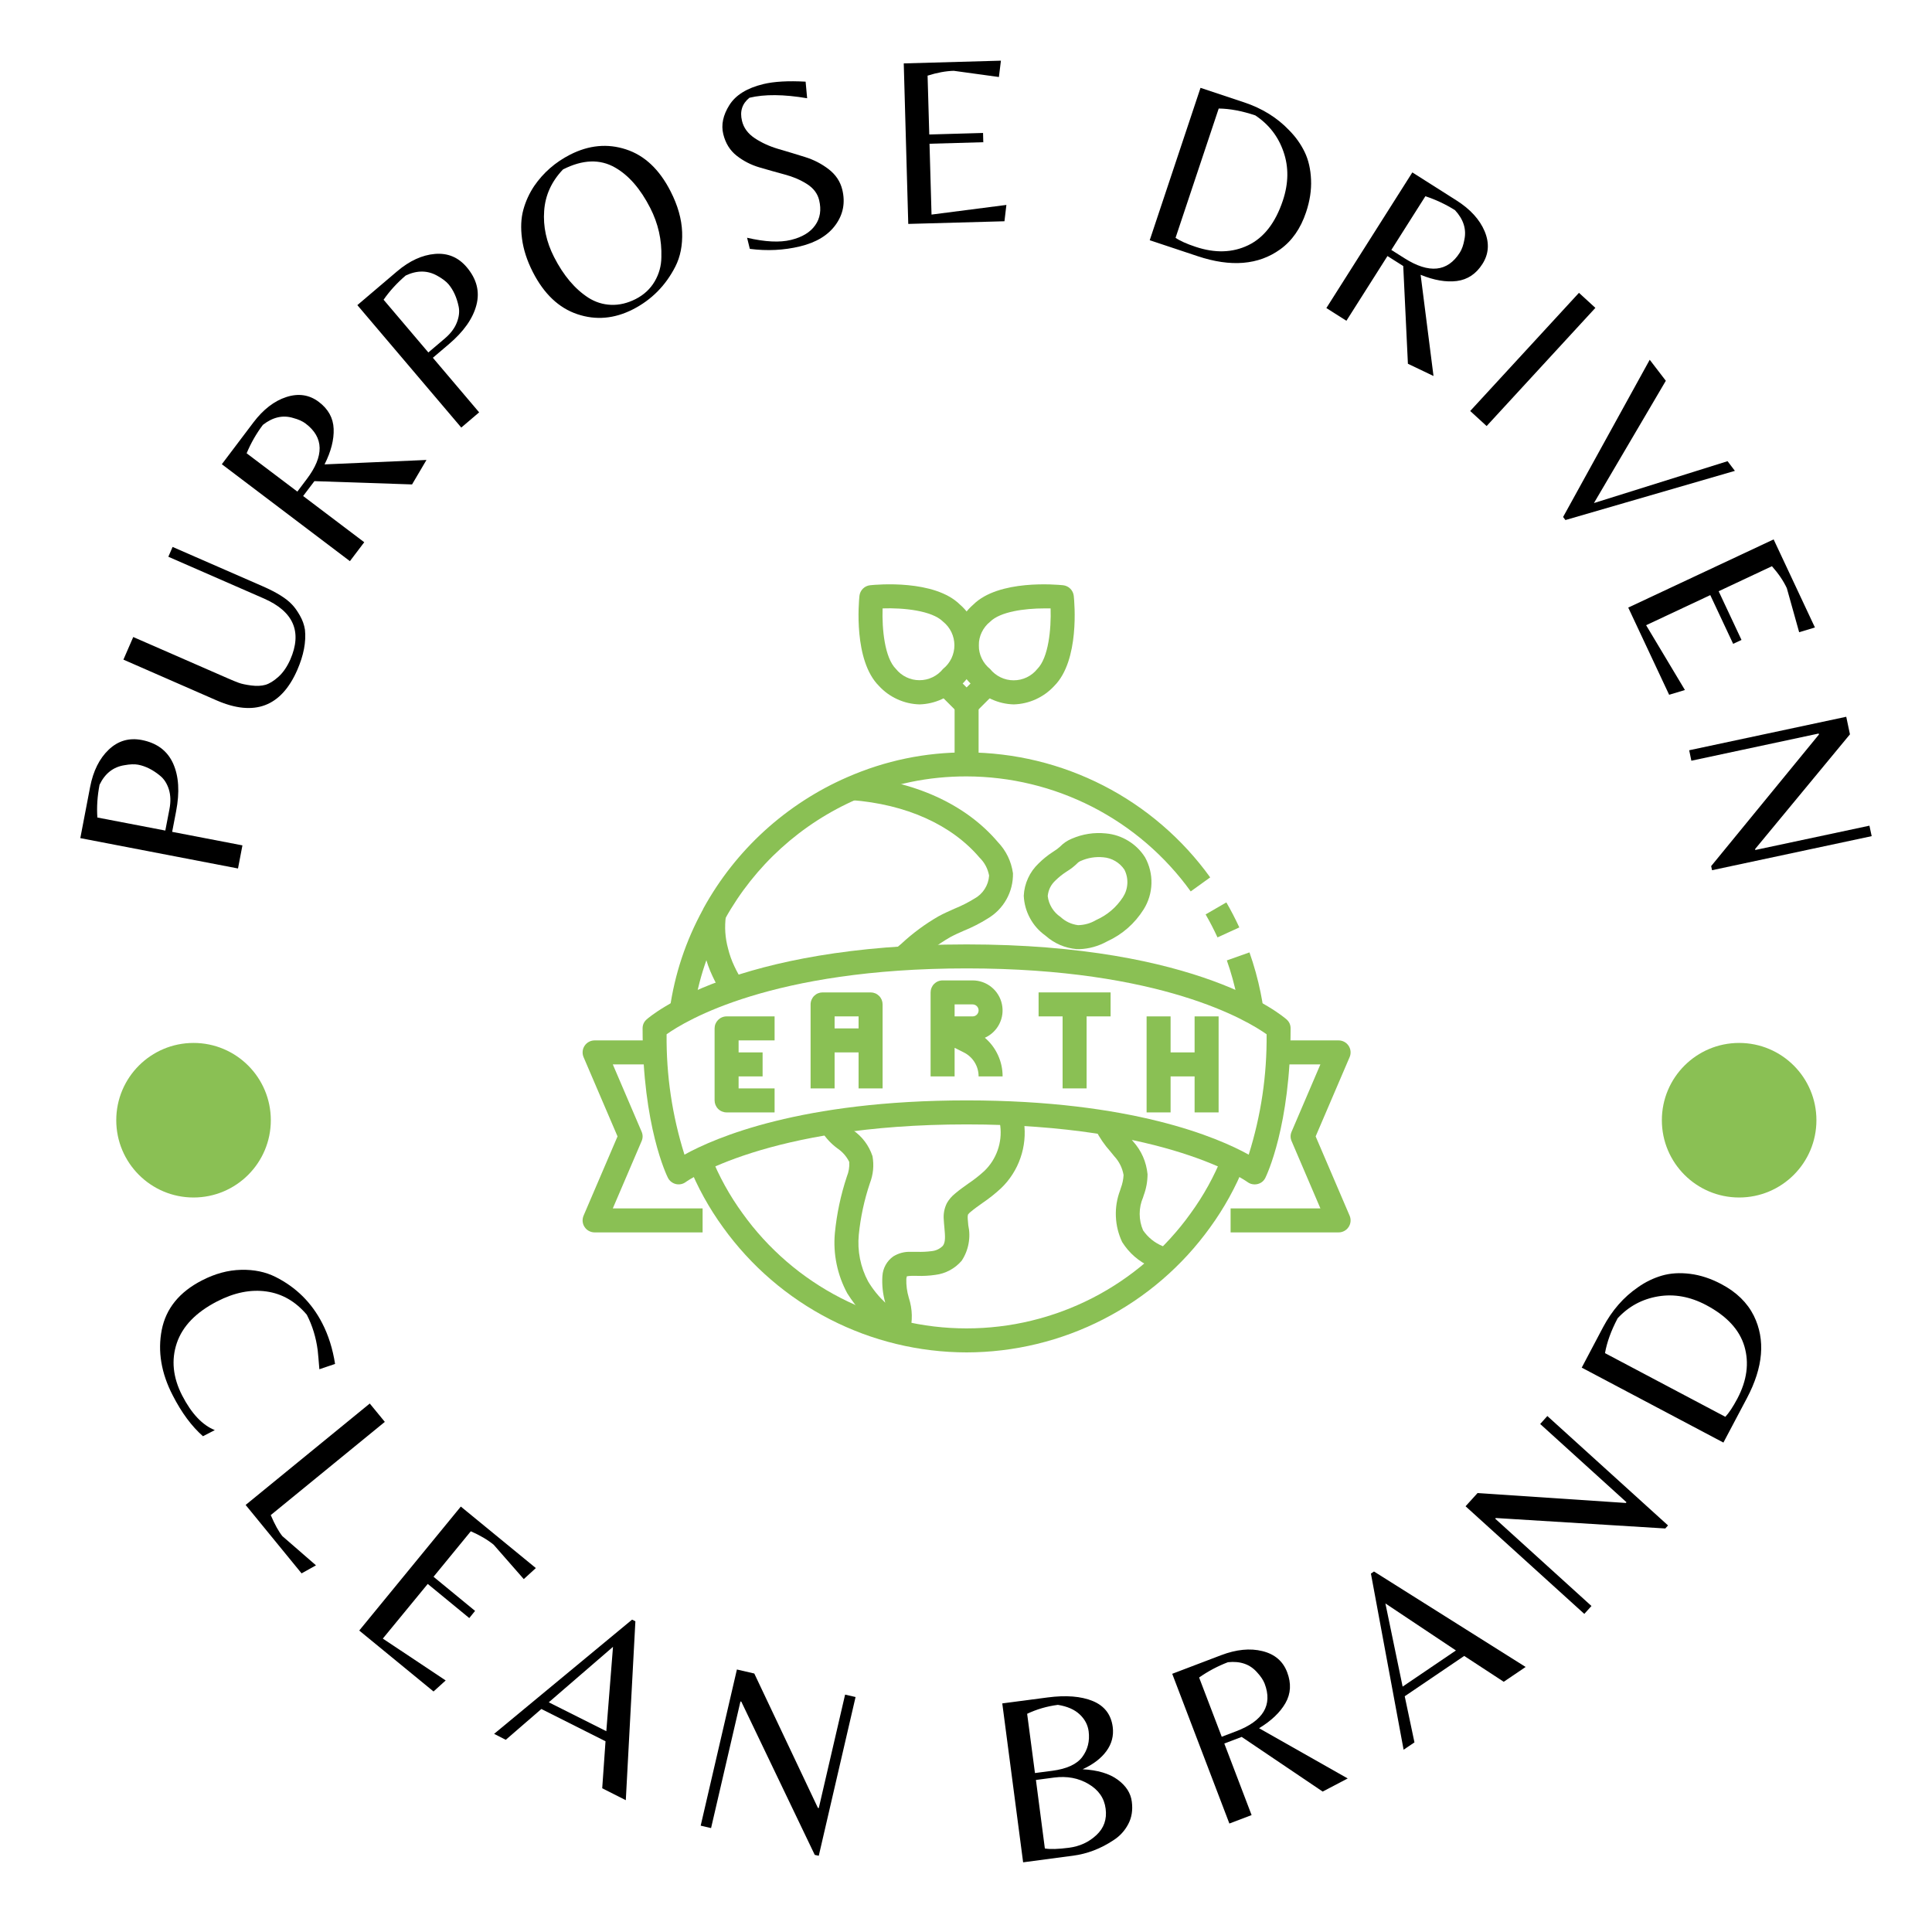 <svg xmlns="http://www.w3.org/2000/svg" xmlns:xlink="http://www.w3.org/1999/xlink" width="500" zoomAndPan="magnify" viewBox="0 0 375 375" height="500" preserveAspectRatio="xMidYMid meet" version="1.0"><defs><g/><clipPath id="id1"><path d="M 133 224 L 242 224 L 242 262.5 L 133 262.5 Z M 133 224 " clip-rule="nonzero"/></clipPath><clipPath id="id2"><path d="M 238 201 L 262.5 201 L 262.5 240 L 238 240 Z M 238 201 " clip-rule="nonzero"/></clipPath></defs><rect x="-37.5" width="450" fill="#ffffff" y="-37.5" height="450" fill-opacity="1"/><rect x="-37.5" width="450" fill="#ffffff" y="-37.5" height="450" fill-opacity="1"/><rect x="-37.5" width="450" fill="#ffffff" y="-37.5" height="450" fill-opacity="1"/><rect x="-37.5" width="450" fill="#ffffff" y="-37.5" height="450" fill-opacity="1"/><path fill="#8ac054" d="M 337.566 202.434 C 329.285 202.434 322.566 209.148 322.566 217.434 C 322.566 225.715 329.285 232.434 337.566 232.434 C 345.852 232.434 352.566 225.715 352.566 217.434 C 352.566 209.148 345.852 202.434 337.566 202.434 " fill-opacity="1" fill-rule="nonzero"/><path fill="#8ac054" d="M 37.566 202.434 C 29.285 202.434 22.566 209.148 22.566 217.434 C 22.566 225.715 29.285 232.434 37.566 232.434 C 45.852 232.434 52.566 225.715 52.566 217.434 C 52.566 209.148 45.852 202.434 37.566 202.434 " fill-opacity="1" fill-rule="nonzero"/><path fill="#8ac054" d="M 178.477 136.723 C 176.977 136.68 175.543 136.348 174.176 135.723 C 172.809 135.102 171.617 134.238 170.598 133.133 C 165.656 128.188 166.684 116.926 166.816 115.668 C 166.844 115.402 166.918 115.148 167.031 114.91 C 167.145 114.668 167.297 114.453 167.484 114.266 C 167.676 114.074 167.891 113.922 168.129 113.809 C 168.371 113.695 168.625 113.621 168.891 113.594 C 170.156 113.461 181.41 112.43 186.359 117.379 C 186.922 117.867 187.426 118.41 187.875 119.008 C 188.32 119.609 188.699 120.246 189.008 120.926 C 189.316 121.605 189.551 122.309 189.707 123.039 C 189.867 123.77 189.945 124.508 189.945 125.254 C 189.945 126 189.867 126.738 189.707 127.469 C 189.551 128.195 189.316 128.902 189.008 129.582 C 188.699 130.262 188.32 130.898 187.875 131.496 C 187.426 132.094 186.922 132.641 186.359 133.129 C 185.34 134.234 184.148 135.098 182.781 135.723 C 181.414 136.348 179.98 136.68 178.477 136.723 Z M 171.312 118.09 C 171.176 122.117 171.715 127.66 173.887 129.828 C 174.16 130.172 174.473 130.48 174.816 130.754 C 175.16 131.027 175.531 131.262 175.926 131.449 C 176.324 131.641 176.738 131.785 177.164 131.883 C 177.594 131.98 178.027 132.027 178.469 132.027 C 178.91 132.027 179.344 131.98 179.773 131.883 C 180.199 131.785 180.613 131.641 181.012 131.449 C 181.406 131.262 181.777 131.027 182.121 130.754 C 182.465 130.48 182.777 130.172 183.051 129.828 C 183.395 129.555 183.703 129.242 183.977 128.898 C 184.25 128.555 184.48 128.184 184.672 127.789 C 184.863 127.391 185.004 126.977 185.102 126.551 C 185.199 126.121 185.25 125.688 185.25 125.246 C 185.25 124.809 185.199 124.371 185.102 123.945 C 185.004 123.516 184.863 123.102 184.672 122.707 C 184.48 122.309 184.25 121.938 183.977 121.594 C 183.703 121.25 183.395 120.938 183.051 120.664 C 180.887 118.5 175.34 117.949 171.312 118.09 Z M 171.312 118.09 " fill-opacity="1" fill-rule="nonzero"/><path fill="#8ac054" d="M 196.758 136.723 C 195.254 136.68 193.824 136.348 192.457 135.723 C 191.09 135.102 189.898 134.238 188.883 133.133 C 188.316 132.645 187.812 132.102 187.367 131.504 C 186.922 130.902 186.543 130.266 186.234 129.586 C 185.922 128.906 185.688 128.203 185.531 127.473 C 185.371 126.742 185.293 126.004 185.293 125.258 C 185.293 124.512 185.371 123.773 185.531 123.043 C 185.688 122.316 185.922 121.609 186.234 120.93 C 186.543 120.25 186.922 119.613 187.367 119.016 C 187.812 118.418 188.316 117.871 188.883 117.383 C 193.824 112.434 205.086 113.465 206.344 113.594 C 206.609 113.621 206.863 113.695 207.102 113.809 C 207.344 113.922 207.559 114.074 207.746 114.266 C 207.934 114.453 208.086 114.668 208.203 114.91 C 208.316 115.148 208.387 115.402 208.418 115.668 C 208.551 116.934 209.582 128.188 204.633 133.137 C 203.617 134.238 202.422 135.102 201.059 135.727 C 199.691 136.348 198.258 136.68 196.758 136.723 Z M 202.723 118.09 C 198.855 118.09 194.137 118.723 192.176 120.684 C 191.832 120.957 191.523 121.27 191.25 121.613 C 190.977 121.957 190.746 122.328 190.555 122.723 C 190.363 123.121 190.219 123.531 190.125 123.961 C 190.027 124.391 189.977 124.824 189.977 125.266 C 189.977 125.703 190.027 126.141 190.125 126.566 C 190.219 126.996 190.363 127.41 190.555 127.805 C 190.746 128.203 190.977 128.574 191.25 128.918 C 191.523 129.262 191.832 129.574 192.176 129.848 C 192.449 130.191 192.758 130.5 193.105 130.773 C 193.449 131.047 193.82 131.277 194.215 131.469 C 194.613 131.66 195.023 131.805 195.453 131.902 C 195.883 132 196.316 132.047 196.758 132.047 C 197.199 132.047 197.633 132 198.062 131.902 C 198.488 131.805 198.902 131.66 199.301 131.469 C 199.695 131.277 200.066 131.047 200.41 130.773 C 200.754 130.5 201.066 130.191 201.34 129.848 C 203.512 127.664 204.051 122.125 203.922 118.09 C 203.531 118.09 203.129 118.09 202.723 118.09 Z M 202.723 118.09 " fill-opacity="1" fill-rule="nonzero"/><path fill="#8ac054" d="M 187.617 139.055 C 186.973 139.051 186.426 138.824 185.969 138.371 L 181.312 133.711 L 184.605 130.418 L 187.617 133.43 L 190.629 130.418 L 193.922 133.711 L 189.262 138.371 C 188.809 138.824 188.258 139.055 187.617 139.055 Z M 187.617 139.055 " fill-opacity="1" fill-rule="nonzero"/><path fill="#8ac054" d="M 185.289 136.723 L 189.945 136.723 L 189.945 148.371 L 185.289 148.371 Z M 185.289 136.723 " fill-opacity="1" fill-rule="nonzero"/><path fill="#8ac054" d="M 224.445 246.527 L 223.359 245.902 C 221.031 244.848 219.18 243.242 217.812 241.082 C 217.07 239.508 216.66 237.852 216.59 236.113 C 216.52 234.375 216.793 232.691 217.406 231.066 L 217.547 230.617 C 217.859 229.797 218.039 228.949 218.086 228.07 C 217.84 226.676 217.234 225.461 216.273 224.422 L 215.547 223.531 C 214.406 222.258 213.445 220.863 212.664 219.34 C 212.504 219.023 212.395 218.688 212.336 218.34 L 216.934 217.582 C 216.918 217.488 216.891 217.395 216.852 217.301 C 217.48 218.488 218.242 219.582 219.145 220.578 L 219.93 221.543 C 221.555 223.359 222.488 225.484 222.738 227.91 C 222.734 229.324 222.484 230.695 221.992 232.02 L 221.871 232.41 C 221.43 233.434 221.211 234.5 221.211 235.613 C 221.211 236.723 221.43 237.789 221.871 238.812 C 222.836 240.195 224.094 241.215 225.648 241.867 C 226.027 242.082 226.418 242.301 226.816 242.531 Z M 224.445 246.527 " fill-opacity="1" fill-rule="nonzero"/><path fill="#8ac054" d="M 209.453 184.238 C 209.297 184.238 209.137 184.238 208.977 184.227 C 206.664 184.008 204.641 183.129 202.902 181.59 C 201.648 180.691 200.652 179.566 199.918 178.207 C 199.184 176.852 198.781 175.402 198.711 173.863 C 198.77 172.672 199.047 171.535 199.547 170.449 C 200.043 169.367 200.727 168.414 201.59 167.594 C 202.422 166.766 203.328 166.031 204.312 165.391 L 204.613 165.191 C 205.02 164.941 205.402 164.656 205.754 164.332 C 206.398 163.668 207.148 163.156 208.004 162.801 C 210.133 161.879 212.355 161.531 214.664 161.766 C 216.223 161.91 217.664 162.391 219 163.207 C 220.332 164.02 221.418 165.086 222.254 166.406 C 222.684 167.184 223.004 168.004 223.215 168.867 C 223.426 169.73 223.52 170.605 223.496 171.496 C 223.473 172.383 223.332 173.254 223.074 174.102 C 222.82 174.953 222.453 175.754 221.984 176.508 C 220.227 179.289 217.855 181.363 214.867 182.738 C 213.184 183.664 211.379 184.164 209.453 184.238 Z M 204.902 170.863 C 203.996 171.688 203.48 172.707 203.363 173.926 C 203.461 174.75 203.727 175.516 204.164 176.227 C 204.598 176.934 205.16 177.52 205.848 177.98 C 206.812 178.871 207.949 179.402 209.25 179.574 C 210.508 179.547 211.676 179.219 212.758 178.578 C 214.922 177.609 216.656 176.137 217.957 174.152 C 218.477 173.352 218.762 172.469 218.816 171.512 C 218.867 170.559 218.676 169.652 218.246 168.797 C 217.777 168.105 217.184 167.551 216.465 167.129 C 215.742 166.707 214.969 166.465 214.137 166.398 C 212.629 166.258 211.184 166.488 209.797 167.098 C 209.516 167.211 209.273 167.379 209.066 167.598 C 208.492 168.16 207.863 168.652 207.18 169.074 L 206.906 169.254 C 206.184 169.727 205.516 170.262 204.902 170.863 Z M 204.902 170.863 " fill-opacity="1" fill-rule="nonzero"/><path fill="#8ac054" d="M 240.625 196.566 C 240.492 195.574 240.312 194.574 240.117 193.602 C 239.621 191.16 238.957 188.762 238.129 186.414 L 242.52 184.859 C 243.422 187.414 244.145 190.02 244.684 192.672 C 244.902 193.746 245.098 194.848 245.242 195.949 Z M 240.625 196.566 " fill-opacity="1" fill-rule="nonzero"/><path fill="#8ac054" d="M 236.316 181.949 C 235.617 180.43 234.84 178.922 234.008 177.488 L 238.035 175.156 C 238.945 176.727 239.789 178.359 240.551 180.012 Z M 236.316 181.949 " fill-opacity="1" fill-rule="nonzero"/><path fill="#8ac054" d="M 134.605 196.582 L 129.992 195.93 C 130.957 189.086 133.102 182.633 136.422 176.57 C 136.453 176.473 136.496 176.383 136.547 176.293 C 138.098 173.48 139.867 170.809 141.855 168.285 C 143.844 165.762 146.023 163.418 148.398 161.254 C 150.773 159.09 153.312 157.137 156.008 155.387 C 158.703 153.641 161.523 152.125 164.473 150.844 C 171.852 147.621 179.566 146.02 187.617 146.039 C 189.918 146.043 192.211 146.184 194.496 146.461 C 196.781 146.734 199.043 147.145 201.277 147.684 C 203.516 148.227 205.711 148.898 207.871 149.703 C 210.027 150.504 212.129 151.43 214.176 152.48 C 216.227 153.531 218.203 154.699 220.113 155.984 C 222.023 157.27 223.852 158.66 225.594 160.164 C 227.34 161.664 228.992 163.262 230.547 164.957 C 232.102 166.652 233.555 168.434 234.898 170.301 L 231.117 173.023 C 229.883 171.305 228.547 169.664 227.113 168.105 C 225.684 166.543 224.164 165.074 222.559 163.691 C 220.953 162.312 219.273 161.031 217.516 159.848 C 215.758 158.668 213.938 157.594 212.055 156.625 C 210.168 155.66 208.234 154.809 206.25 154.07 C 204.266 153.332 202.246 152.711 200.188 152.215 C 198.129 151.715 196.047 151.336 193.945 151.086 C 191.844 150.832 189.734 150.703 187.617 150.699 C 180.211 150.684 173.113 152.156 166.328 155.125 C 163.637 156.297 161.059 157.68 158.594 159.27 C 156.125 160.863 153.809 162.648 151.633 164.617 C 149.457 166.59 147.457 168.727 145.633 171.027 C 143.809 173.324 142.18 175.758 140.754 178.32 C 140.719 178.418 140.676 178.508 140.625 178.598 C 137.512 184.223 135.504 190.219 134.605 196.582 Z M 134.605 196.582 " fill-opacity="1" fill-rule="nonzero"/><g clip-path="url(#id1)"><path fill="#8ac054" d="M 187.617 262.5 C 185.316 262.496 183.023 262.359 180.738 262.082 C 178.453 261.809 176.191 261.402 173.957 260.859 C 171.719 260.316 169.523 259.645 167.367 258.844 C 165.211 258.039 163.109 257.113 161.062 256.062 C 159.016 255.012 157.035 253.844 155.129 252.559 C 153.219 251.273 151.391 249.883 149.648 248.379 C 147.902 246.879 146.254 245.281 144.699 243.582 C 143.145 241.887 141.695 240.105 140.352 238.238 C 137.613 234.469 135.379 230.422 133.652 226.098 L 137.977 224.367 C 139.562 228.34 141.613 232.051 144.129 235.508 C 144.746 236.367 145.387 237.211 146.051 238.031 C 146.719 238.852 147.406 239.656 148.121 240.434 C 148.836 241.215 149.57 241.977 150.332 242.711 C 151.09 243.449 151.871 244.164 152.672 244.855 C 153.473 245.547 154.293 246.211 155.133 246.855 C 155.973 247.496 156.832 248.113 157.711 248.703 C 158.586 249.297 159.48 249.859 160.391 250.398 C 161.301 250.938 162.227 251.445 163.168 251.93 C 164.109 252.414 165.066 252.867 166.031 253.297 C 167 253.723 167.98 254.121 168.973 254.488 C 169.965 254.855 170.965 255.195 171.977 255.504 C 172.988 255.812 174.008 256.094 175.035 256.344 C 176.066 256.59 177.102 256.809 178.141 256.996 C 179.184 257.184 180.227 257.34 181.277 257.465 C 182.328 257.59 183.383 257.684 184.438 257.746 C 185.492 257.809 186.551 257.84 187.609 257.84 C 188.668 257.84 189.723 257.809 190.781 257.746 C 191.836 257.684 192.891 257.59 193.938 257.465 C 194.988 257.34 196.035 257.184 197.078 257 C 198.117 256.812 199.152 256.594 200.18 256.344 C 201.211 256.098 202.23 255.816 203.242 255.508 C 204.254 255.199 205.254 254.863 206.246 254.492 C 207.238 254.125 208.219 253.727 209.188 253.301 C 210.152 252.875 211.109 252.422 212.051 251.938 C 212.992 251.453 213.918 250.945 214.828 250.406 C 215.738 249.867 216.633 249.305 217.512 248.711 C 218.387 248.121 219.246 247.504 220.086 246.863 C 220.93 246.219 221.75 245.555 222.551 244.863 C 223.352 244.172 224.133 243.461 224.891 242.723 C 225.648 241.984 226.387 241.227 227.102 240.445 C 227.812 239.664 228.504 238.863 229.172 238.043 C 229.836 237.223 230.48 236.379 231.094 235.52 C 233.613 232.062 235.668 228.344 237.258 224.367 L 241.582 226.098 C 239.852 230.426 237.617 234.477 234.875 238.25 C 233.531 240.117 232.082 241.898 230.527 243.594 C 228.973 245.289 227.32 246.887 225.578 248.387 C 223.836 249.887 222.008 251.281 220.098 252.566 C 218.191 253.848 216.215 255.016 214.168 256.066 C 212.121 257.117 210.02 258.043 207.863 258.844 C 205.707 259.645 203.508 260.316 201.273 260.859 C 199.039 261.402 196.777 261.809 194.492 262.082 C 192.211 262.359 189.918 262.496 187.617 262.5 Z M 187.617 262.5 " fill-opacity="1" fill-rule="nonzero"/></g><path fill="#8ac054" d="M 140.461 193.285 C 139.637 192.082 138.922 190.82 138.312 189.5 C 137.656 188.121 137.148 186.691 136.789 185.207 C 136.082 182.566 135.914 179.891 136.273 177.184 C 136.285 177.051 136.309 176.922 136.336 176.793 L 138.332 177.273 L 140.938 177.273 L 140.918 177.461 C 140.914 177.574 140.906 177.688 140.895 177.801 C 140.609 179.922 140.746 182.02 141.309 184.086 C 141.598 185.281 142.008 186.434 142.535 187.543 C 143.039 188.633 143.629 189.676 144.309 190.668 Z M 140.461 193.285 " fill-opacity="1" fill-rule="nonzero"/><path fill="#8ac054" d="M 176.707 187.809 L 173.695 184.254 L 174.988 183.148 C 177.18 181.113 179.574 179.348 182.168 177.852 C 183.176 177.301 184.246 176.828 185.316 176.355 C 186.637 175.82 187.906 175.176 189.125 174.426 C 189.953 173.973 190.621 173.352 191.129 172.555 C 191.637 171.758 191.922 170.891 191.984 169.945 C 191.727 168.59 191.105 167.422 190.121 166.453 C 184.676 160.055 175.832 156.09 165.215 155.297 L 165.391 150.637 C 177.43 151.531 187.414 156.07 193.672 163.43 C 195.301 165.141 196.281 167.168 196.617 169.504 C 196.633 170.391 196.535 171.262 196.32 172.125 C 196.105 172.984 195.781 173.801 195.348 174.57 C 194.914 175.344 194.387 176.047 193.766 176.68 C 193.145 177.312 192.449 177.852 191.688 178.301 C 190.254 179.199 188.754 179.969 187.188 180.605 C 186.238 181.023 185.285 181.441 184.371 181.938 C 182.078 183.277 179.965 184.852 178.023 186.66 Z M 176.707 187.809 " fill-opacity="1" fill-rule="nonzero"/><path fill="#8ac054" d="M 174.34 260.266 C 174.133 260.266 173.93 260.238 173.73 260.184 C 172.754 259.883 171.91 259.363 171.203 258.625 C 168.551 256.465 166.305 253.938 164.465 251.051 C 163.496 249.262 162.805 247.375 162.391 245.383 C 161.98 243.391 161.863 241.383 162.047 239.355 C 162.41 235.605 163.188 231.941 164.375 228.367 C 164.746 227.457 164.902 226.512 164.84 225.531 C 164.301 224.441 163.523 223.559 162.512 222.879 C 161.031 221.785 159.863 220.418 159.02 218.781 L 163.289 216.918 C 163.879 217.875 164.629 218.684 165.539 219.344 C 167.367 220.613 168.637 222.301 169.352 224.41 C 169.668 226.211 169.5 227.965 168.84 229.676 C 167.75 232.922 167.031 236.254 166.691 239.664 C 166.539 241.23 166.617 242.785 166.926 244.332 C 167.234 245.875 167.762 247.344 168.504 248.73 C 169.422 250.258 170.531 251.633 171.832 252.855 C 171.348 251.164 171.164 249.441 171.273 247.688 C 171.32 246.922 171.527 246.207 171.895 245.535 C 172.266 244.867 172.762 244.309 173.387 243.867 C 174.43 243.227 175.562 242.934 176.785 242.977 C 177.215 242.977 177.605 242.977 178 242.977 C 178.938 243.012 179.867 242.969 180.797 242.848 C 181.652 242.766 182.387 242.426 182.996 241.824 C 183.539 241.125 183.465 240.016 183.305 238.254 C 183.258 237.75 183.207 237.25 183.184 236.766 C 183.086 235.633 183.285 234.555 183.785 233.535 C 184.207 232.797 184.75 232.168 185.414 231.641 C 186.234 230.941 187.117 230.324 188 229.695 C 189.09 228.965 190.117 228.152 191.082 227.266 C 191.66 226.703 192.164 226.086 192.598 225.41 C 193.027 224.734 193.379 224.016 193.645 223.258 C 193.91 222.5 194.086 221.723 194.172 220.922 C 194.258 220.125 194.25 219.328 194.152 218.531 C 194.07 217.98 193.938 217.445 193.746 216.926 L 198.102 215.277 C 198.406 216.105 198.625 216.961 198.758 217.836 C 198.918 219 198.938 220.168 198.824 221.336 C 198.707 222.504 198.457 223.645 198.07 224.754 C 197.688 225.863 197.18 226.914 196.547 227.902 C 195.914 228.895 195.176 229.797 194.332 230.609 C 193.195 231.668 191.984 232.629 190.699 233.5 C 189.914 234.055 189.129 234.613 188.402 235.223 C 188.195 235.375 188.02 235.559 187.875 235.77 C 187.824 236.035 187.809 236.305 187.836 236.574 C 187.855 236.949 187.898 237.379 187.941 237.812 C 188.199 239 188.219 240.191 187.996 241.387 C 187.777 242.582 187.332 243.688 186.664 244.703 C 186.012 245.465 185.246 246.082 184.367 246.555 C 183.488 247.027 182.551 247.328 181.559 247.449 C 180.375 247.625 179.184 247.688 177.988 247.645 L 176.902 247.645 C 176.602 247.645 176.305 247.676 176.012 247.734 C 175.973 247.891 175.941 248.051 175.918 248.211 C 175.879 249.449 176.035 250.664 176.387 251.852 C 177.129 254.125 177.18 256.414 176.535 258.719 C 176.371 259.184 176.086 259.559 175.684 259.84 C 175.281 260.125 174.832 260.266 174.34 260.266 Z M 174.34 260.266 " fill-opacity="1" fill-rule="nonzero"/><path fill="#8ac054" d="M 136.375 239.207 L 115.41 239.207 C 115.219 239.207 115.027 239.184 114.844 239.137 C 114.656 239.09 114.477 239.02 114.309 238.93 C 114.137 238.84 113.98 238.727 113.84 238.598 C 113.699 238.469 113.574 238.32 113.469 238.16 C 113.359 238 113.277 237.828 113.211 237.648 C 113.148 237.465 113.109 237.277 113.09 237.086 C 113.074 236.895 113.082 236.703 113.113 236.512 C 113.141 236.32 113.195 236.137 113.27 235.961 L 119.863 220.574 L 113.27 205.188 C 113.195 205.012 113.141 204.828 113.113 204.637 C 113.082 204.445 113.074 204.254 113.094 204.062 C 113.109 203.871 113.148 203.684 113.211 203.504 C 113.277 203.32 113.359 203.148 113.469 202.988 C 113.574 202.828 113.699 202.684 113.84 202.551 C 113.98 202.422 114.137 202.312 114.309 202.219 C 114.477 202.129 114.656 202.059 114.844 202.012 C 115.027 201.965 115.219 201.941 115.41 201.941 L 127.059 201.941 L 127.059 206.598 L 118.945 206.598 L 124.535 219.656 C 124.797 220.27 124.797 220.879 124.535 221.492 L 118.945 234.551 L 136.375 234.551 Z M 136.375 239.207 " fill-opacity="1" fill-rule="nonzero"/><path fill="#8ac054" d="M 243.516 229.891 C 243 229.891 242.535 229.734 242.121 229.426 C 241.977 229.316 226.516 218.246 187.617 218.246 C 148.719 218.246 133.258 229.316 133.113 229.426 C 132.836 229.633 132.531 229.77 132.191 229.84 C 131.855 229.906 131.516 229.902 131.184 229.824 C 130.848 229.742 130.543 229.594 130.273 229.379 C 130.004 229.168 129.793 228.906 129.637 228.598 C 129.434 228.203 124.727 218.578 124.727 199.613 C 124.727 198.914 124.988 198.336 125.508 197.871 C 126.176 197.281 142.391 183.309 187.617 183.309 C 232.844 183.309 249.055 197.281 249.723 197.871 C 250.246 198.336 250.504 198.914 250.504 199.613 C 250.504 218.578 245.801 228.203 245.613 228.602 C 245.289 229.254 244.773 229.664 244.062 229.832 C 243.883 229.871 243.703 229.891 243.516 229.891 Z M 187.617 213.586 C 219.73 213.586 236.434 220.824 242.375 224.117 C 244.766 216.512 245.922 208.727 245.848 200.754 C 242.188 198.152 225.469 187.965 187.617 187.965 C 149.766 187.965 133.059 198.141 129.387 200.754 C 129.309 208.727 130.465 216.512 132.855 224.117 C 138.801 220.824 155.508 213.586 187.617 213.586 Z M 187.617 213.586 " fill-opacity="1" fill-rule="nonzero"/><g clip-path="url(#id2)"><path fill="#8ac054" d="M 259.82 239.207 L 238.859 239.207 L 238.859 234.551 L 256.289 234.551 L 250.699 221.492 C 250.438 220.879 250.438 220.27 250.699 219.656 L 256.289 206.598 L 248.176 206.598 L 248.176 201.941 L 259.82 201.941 C 260.016 201.941 260.203 201.965 260.391 202.012 C 260.578 202.059 260.758 202.129 260.926 202.219 C 261.094 202.312 261.25 202.422 261.395 202.551 C 261.535 202.684 261.66 202.828 261.766 202.988 C 261.871 203.148 261.957 203.32 262.02 203.504 C 262.082 203.684 262.125 203.871 262.141 204.062 C 262.16 204.254 262.152 204.445 262.121 204.637 C 262.09 204.828 262.039 205.012 261.961 205.188 L 255.367 220.574 L 261.961 235.961 C 262.039 236.137 262.09 236.32 262.121 236.512 C 262.152 236.703 262.16 236.895 262.141 237.086 C 262.125 237.277 262.082 237.465 262.02 237.648 C 261.957 237.828 261.871 238 261.766 238.16 C 261.66 238.32 261.535 238.469 261.395 238.598 C 261.25 238.727 261.094 238.84 260.926 238.93 C 260.758 239.02 260.578 239.09 260.391 239.137 C 260.203 239.184 260.016 239.207 259.82 239.207 Z M 259.82 239.207 " fill-opacity="1" fill-rule="nonzero"/></g><path fill="#8ac054" d="M 150.348 215.918 L 141.031 215.918 C 140.723 215.918 140.426 215.855 140.141 215.738 C 139.855 215.621 139.605 215.453 139.387 215.234 C 139.168 215.016 139 214.762 138.879 214.477 C 138.762 214.191 138.703 213.895 138.703 213.586 L 138.703 199.613 C 138.703 199.305 138.762 199.004 138.879 198.719 C 139 198.434 139.168 198.184 139.387 197.965 C 139.605 197.746 139.855 197.578 140.141 197.461 C 140.426 197.34 140.723 197.281 141.031 197.281 L 150.348 197.281 L 150.348 201.941 L 143.363 201.941 L 143.363 211.258 L 150.348 211.258 Z M 150.348 215.918 " fill-opacity="1" fill-rule="nonzero"/><path fill="#8ac054" d="M 141.031 204.27 L 148.02 204.27 L 148.02 208.93 L 141.031 208.93 Z M 141.031 204.27 " fill-opacity="1" fill-rule="nonzero"/><path fill="#8ac054" d="M 171.312 211.258 L 166.652 211.258 L 166.652 197.281 L 161.996 197.281 L 161.996 211.258 L 157.336 211.258 L 157.336 194.953 C 157.336 194.645 157.395 194.348 157.516 194.062 C 157.633 193.777 157.801 193.523 158.02 193.305 C 158.238 193.09 158.488 192.918 158.773 192.801 C 159.059 192.684 159.355 192.625 159.668 192.625 L 168.984 192.625 C 169.293 192.625 169.59 192.684 169.875 192.801 C 170.16 192.918 170.41 193.09 170.629 193.305 C 170.848 193.523 171.016 193.777 171.137 194.062 C 171.254 194.348 171.312 194.645 171.312 194.953 Z M 171.312 211.258 " fill-opacity="1" fill-rule="nonzero"/><path fill="#8ac054" d="M 159.668 199.613 L 168.984 199.613 L 168.984 204.27 L 159.668 204.27 Z M 159.668 199.613 " fill-opacity="1" fill-rule="nonzero"/><path fill="#8ac054" d="M 194.605 208.93 L 189.945 208.93 C 189.949 208.445 189.883 207.969 189.75 207.504 C 189.621 207.039 189.426 206.598 189.172 206.188 C 188.918 205.777 188.613 205.406 188.254 205.082 C 187.895 204.754 187.5 204.484 187.066 204.27 L 185.289 203.379 L 185.289 208.93 L 180.629 208.93 L 180.629 192.625 C 180.629 192.316 180.688 192.02 180.805 191.734 C 180.926 191.449 181.094 191.195 181.312 190.977 C 181.531 190.758 181.781 190.59 182.066 190.473 C 182.352 190.355 182.648 190.297 182.957 190.297 L 188.781 190.297 C 189.445 190.297 190.094 190.406 190.723 190.629 C 191.352 190.852 191.922 191.172 192.441 191.594 C 192.957 192.012 193.391 192.504 193.738 193.074 C 194.086 193.641 194.332 194.25 194.469 194.902 C 194.609 195.555 194.637 196.211 194.551 196.871 C 194.465 197.531 194.27 198.156 193.969 198.75 C 193.668 199.348 193.277 199.871 192.793 200.332 C 192.312 200.793 191.766 201.16 191.16 201.43 C 192.258 202.367 193.105 203.488 193.707 204.801 C 194.309 206.109 194.609 207.488 194.605 208.93 Z M 185.289 197.281 L 188.781 197.281 C 188.934 197.281 189.086 197.254 189.227 197.195 C 189.371 197.137 189.496 197.051 189.605 196.941 C 189.715 196.832 189.797 196.707 189.855 196.562 C 189.918 196.422 189.945 196.273 189.945 196.117 C 189.945 195.965 189.918 195.816 189.855 195.672 C 189.797 195.531 189.715 195.402 189.605 195.293 C 189.496 195.184 189.371 195.102 189.227 195.043 C 189.086 194.984 188.934 194.953 188.781 194.953 L 185.289 194.953 Z M 185.289 197.281 " fill-opacity="1" fill-rule="nonzero"/><path fill="#8ac054" d="M 201.59 192.625 L 215.566 192.625 L 215.566 197.281 L 201.59 197.281 Z M 201.59 192.625 " fill-opacity="1" fill-rule="nonzero"/><path fill="#8ac054" d="M 206.25 194.953 L 210.91 194.953 L 210.91 211.258 L 206.25 211.258 Z M 206.25 194.953 " fill-opacity="1" fill-rule="nonzero"/><path fill="#8ac054" d="M 222.555 197.281 L 227.211 197.281 L 227.211 215.918 L 222.555 215.918 Z M 222.555 197.281 " fill-opacity="1" fill-rule="nonzero"/><path fill="#8ac054" d="M 231.871 197.281 L 236.531 197.281 L 236.531 215.918 L 231.871 215.918 Z M 231.871 197.281 " fill-opacity="1" fill-rule="nonzero"/><path fill="#8ac054" d="M 224.883 204.27 L 234.199 204.27 L 234.199 208.93 L 224.883 208.93 Z M 224.883 204.27 " fill-opacity="1" fill-rule="nonzero"/><g fill="#000000" fill-opacity="1"><g transform="translate(25.521, 254.082)"><g><path d="M 8 16.75 C 5.77 12.438 5.062 8.203 5.875 4.047 C 6.695 -0.109 9.301 -3.312 13.688 -5.562 C 16.238 -6.875 18.77 -7.555 21.281 -7.609 C 23.789 -7.672 26.023 -7.207 27.984 -6.219 C 31.973 -4.207 34.988 -1.211 37.031 2.766 C 38.227 5.086 39.055 7.719 39.516 10.656 L 36.469 11.688 C 36.344 10.094 36.234 8.859 36.141 7.984 C 35.816 5.504 35.113 3.211 34.031 1.109 C 31.852 -1.473 29.242 -2.977 26.203 -3.406 C 23.16 -3.844 19.969 -3.203 16.625 -1.484 C 12.52 0.629 9.91 3.328 8.797 6.609 C 7.691 9.891 8.039 13.285 9.844 16.797 C 11.656 20.305 13.766 22.539 16.172 23.5 L 13.875 24.688 C 11.688 22.77 9.727 20.125 8 16.75 Z M 8 16.75 "/></g></g></g><g fill="#000000" fill-opacity="1"><g transform="translate(45.005, 288.829)"><g><path d="M 2.672 3.281 L 26.766 -16.406 L 29.688 -12.844 L 7.547 5.25 C 8.328 7.082 9.082 8.445 9.812 9.344 L 16.328 15 L 13.531 16.562 Z M 2.672 3.281 "/></g></g></g><g fill="#000000" fill-opacity="1"><g transform="translate(66.445, 313.799)"><g><path d="M 3.281 2.688 L 23 -21.375 L 37.562 -9.438 L 35.219 -7.297 L 29.375 -13.969 C 28.188 -14.938 26.707 -15.805 24.938 -16.578 L 17.703 -7.75 L 25.766 -1.125 L 24.641 0.266 L 16.578 -6.359 L 7.859 4.25 L 20.062 12.375 L 17.703 14.516 Z M 3.281 2.688 "/></g></g></g><g fill="#000000" fill-opacity="1"><g transform="translate(95.484, 336.338)"><g><path d="M 0.422 0.203 L 27.203 -21.969 L 27.844 -21.641 L 25.984 13.078 L 21.406 10.766 L 22.047 1.641 L 9.594 -4.625 L 2.688 1.359 Z M 11.031 -5.922 L 22.203 -0.312 L 23.5 -16.688 Z M 11.031 -5.922 "/></g></g></g><g fill="#000000" fill-opacity="1"><g transform="translate(131.877, 353.407)"><g><path d="M 27.047 6.797 L 26.266 6.625 L 12.016 -23.109 L 11.844 -23.156 L 6.141 1.422 L 4.125 0.953 L 11.156 -29.359 L 14.531 -28.578 L 26.875 -2.5 L 27.047 -2.453 L 32.156 -24.484 L 34.188 -24.016 Z M 27.047 6.797 "/></g></g></g><g fill="#000000" fill-opacity="1"><g transform="translate(172.947, 361.077)"><g/></g></g><g fill="#000000" fill-opacity="1"><g transform="translate(194.385, 362.021)"><g><path d="M 4.203 -0.547 L 0.156 -31.391 L 8.953 -32.547 C 12.523 -33.016 15.441 -32.785 17.703 -31.859 C 19.973 -30.93 21.27 -29.254 21.594 -26.828 C 21.812 -25.117 21.406 -23.555 20.375 -22.141 C 19.352 -20.734 17.812 -19.555 15.75 -18.609 C 18.656 -18.453 20.922 -17.781 22.547 -16.594 C 24.172 -15.406 25.086 -13.984 25.297 -12.328 C 25.516 -10.68 25.281 -9.219 24.594 -7.938 C 23.914 -6.656 22.969 -5.625 21.75 -4.844 C 19.27 -3.195 16.645 -2.191 13.875 -1.828 Z M 6.5 -17.875 L 9.859 -18.312 C 12.691 -18.688 14.633 -19.582 15.688 -21 C 16.75 -22.426 17.16 -24.082 16.922 -25.969 C 16.754 -27.238 16.172 -28.336 15.172 -29.266 C 14.18 -30.203 12.773 -30.816 10.953 -31.109 C 8.836 -30.836 6.848 -30.258 4.984 -29.375 Z M 6.688 -16.531 L 8.422 -3.234 C 9.461 -3.055 11.023 -3.102 13.109 -3.375 C 15.191 -3.645 16.961 -4.461 18.422 -5.828 C 19.891 -7.191 20.488 -8.898 20.219 -10.953 C 19.957 -13.004 18.848 -14.602 16.891 -15.75 C 14.941 -16.906 12.723 -17.32 10.234 -17 Z M 6.688 -16.531 "/></g></g></g><g fill="#000000" fill-opacity="1"><g transform="translate(234.668, 355.462)"><g><path d="M 2.969 -17.047 L 8.266 -3.156 L 3.953 -1.516 L -7.141 -30.578 L 2.344 -34.188 C 5.301 -35.312 7.973 -35.578 10.359 -34.984 C 12.754 -34.398 14.359 -33.031 15.172 -30.875 C 15.992 -28.719 15.883 -26.727 14.844 -24.906 C 13.812 -23.094 12.102 -21.461 9.719 -20.016 L 26.922 -10.266 L 22.062 -7.719 L 6.344 -18.328 Z M 2.469 -18.359 L 5.266 -19.422 C 10.535 -21.43 12.379 -24.516 10.797 -28.672 C 10.523 -29.367 10.047 -30.086 9.359 -30.828 C 7.984 -32.422 6.086 -33.086 3.672 -32.828 C 1.68 -32.066 -0.18 -31.078 -1.922 -29.859 Z M 2.469 -18.359 "/></g></g></g><g fill="#000000" fill-opacity="1"><g transform="translate(272.047, 339.885)"><g><path d="M 0.391 -0.266 L -5.953 -34.453 L -5.359 -34.859 L 24.078 -16.328 L 19.828 -13.453 L 12.156 -18.469 L 0.609 -10.641 L 2.5 -1.688 Z M 0.203 -12.516 L 10.547 -19.531 L -3.141 -28.656 Z M 0.203 -12.516 "/></g></g></g><g fill="#000000" fill-opacity="1"><g transform="translate(304.668, 316.396)"><g><path d="M 19.094 -20.312 L 18.562 -19.719 L -14.328 -21.75 L -14.453 -21.625 L 4.234 -4.672 L 2.844 -3.141 L -20.203 -24.031 L -17.875 -26.594 L 10.906 -24.672 L 11.031 -24.812 L -5.719 -40 L -4.328 -41.547 Z M 19.094 -20.312 "/></g></g></g><g fill="#000000" fill-opacity="1"><g transform="translate(332.529, 283.752)"><g><path d="M 1.984 -3.75 L -25.516 -18.297 L -21.375 -26.141 C -19.645 -29.398 -17.391 -31.984 -14.609 -33.891 C -13.148 -34.922 -11.598 -35.676 -9.953 -36.156 C -8.316 -36.633 -6.492 -36.75 -4.484 -36.5 C -2.473 -36.25 -0.445 -35.582 1.594 -34.5 C 4.531 -32.945 6.629 -30.898 7.891 -28.359 C 10.172 -23.711 9.723 -18.383 6.547 -12.375 Z M 4.703 -12.297 C 6.555 -15.816 7.008 -19.191 6.062 -22.422 C 5.113 -25.648 2.629 -28.328 -1.391 -30.453 C -4.492 -32.086 -7.594 -32.645 -10.688 -32.125 C -13.789 -31.602 -16.41 -30.188 -18.547 -27.875 C -19.816 -25.469 -20.633 -23.211 -21 -21.109 L 2.359 -8.75 C 3.066 -9.508 3.848 -10.691 4.703 -12.297 Z M 4.703 -12.297 "/></g></g></g><g fill="#000000" fill-opacity="1"><g transform="translate(45.4, 172.727)"><g><path d="M -17.891 -29.094 C -14.941 -28.52 -12.91 -27 -11.797 -24.531 C -10.691 -22.07 -10.5 -18.977 -11.219 -15.25 L -11.984 -11.266 L 1.656 -8.641 L 0.797 -4.156 L -29.812 -10.047 L -27.906 -19.984 C -27.301 -23.098 -26.098 -25.508 -24.297 -27.219 C -22.492 -28.938 -20.359 -29.562 -17.891 -29.094 Z M -13.312 -11.516 L -12.516 -15.641 C -12.234 -17.078 -12.27 -18.367 -12.625 -19.516 C -12.988 -20.66 -13.562 -21.547 -14.344 -22.172 C -15.719 -23.305 -17.129 -24.016 -18.578 -24.297 C -19.285 -24.43 -20.172 -24.398 -21.234 -24.203 C -23.41 -23.867 -25.023 -22.602 -26.078 -20.406 C -26.504 -18.188 -26.645 -16.066 -26.5 -14.047 Z M -13.312 -11.516 "/></g></g></g><g fill="#000000" fill-opacity="1"><g transform="translate(51.096, 143.753)"><g><path d="M -17.594 -37.594 L -0.062 -29.938 C 2.602 -28.77 4.484 -27.598 5.578 -26.422 C 6.078 -25.91 6.582 -25.207 7.094 -24.312 C 7.613 -23.414 7.945 -22.488 8.094 -21.531 C 8.344 -19.164 7.848 -16.562 6.609 -13.719 C 3.492 -6.582 -1.727 -4.613 -9.062 -7.812 L -27.141 -15.719 L -25.234 -20.109 L -6.812 -12.062 C -5.977 -11.695 -5.289 -11.414 -4.75 -11.219 C -4.219 -11.02 -3.414 -10.848 -2.344 -10.703 C -1.281 -10.566 -0.359 -10.609 0.422 -10.828 C 1.203 -11.055 2.047 -11.578 2.953 -12.391 C 3.859 -13.211 4.625 -14.328 5.25 -15.734 C 7.594 -21.109 5.891 -25.055 0.141 -27.578 L -18.422 -35.688 Z M -17.594 -37.594 "/></g></g></g><g fill="#000000" fill-opacity="1"><g transform="translate(65.355, 112.294)"><g><path d="M -6.516 -16.016 L 5.344 -7.047 L 2.562 -3.375 L -22.297 -22.188 L -16.172 -30.297 C -14.254 -32.828 -12.117 -34.473 -9.766 -35.234 C -7.41 -35.992 -5.312 -35.676 -3.469 -34.281 C -1.633 -32.895 -0.676 -31.156 -0.594 -29.062 C -0.508 -26.969 -1.098 -24.664 -2.359 -22.156 L 17.422 -23.016 L 14.625 -18.266 L -4.328 -18.906 Z M -7.641 -16.875 L -5.828 -19.281 C -2.41 -23.789 -2.477 -27.391 -6.031 -30.078 C -6.633 -30.535 -7.43 -30.895 -8.422 -31.156 C -10.43 -31.781 -12.398 -31.336 -14.328 -29.828 C -15.609 -28.129 -16.66 -26.289 -17.484 -24.312 Z M -7.641 -16.875 "/></g></g></g><g fill="#000000" fill-opacity="1"><g transform="translate(86.299, 85.724)"><g><path d="M 4.281 -33.875 C 6.227 -31.582 6.859 -29.129 6.172 -26.516 C 5.492 -23.898 3.707 -21.363 0.812 -18.906 L -2.281 -16.281 L 6.703 -5.688 L 3.234 -2.734 L -16.938 -26.5 L -9.219 -33.062 C -6.812 -35.102 -4.363 -36.227 -1.875 -36.438 C 0.602 -36.645 2.656 -35.789 4.281 -33.875 Z M -3.156 -17.312 L 0.047 -20.031 C 1.172 -20.988 1.945 -22.02 2.375 -23.125 C 2.812 -24.238 2.926 -25.281 2.719 -26.25 C 2.352 -28 1.695 -29.438 0.75 -30.562 C 0.27 -31.113 -0.438 -31.648 -1.375 -32.172 C -3.281 -33.266 -5.336 -33.289 -7.547 -32.25 C -9.266 -30.781 -10.695 -29.211 -11.844 -27.547 Z M -3.156 -17.312 "/></g></g></g><g fill="#000000" fill-opacity="1"><g transform="translate(108.683, 66.638)"><g><path d="M 1.984 -36.625 C 5.629 -38.477 9.242 -38.816 12.828 -37.641 C 16.422 -36.473 19.301 -33.766 21.469 -29.516 C 22.875 -26.766 23.625 -24.117 23.719 -21.578 C 23.812 -19.035 23.375 -16.812 22.406 -14.906 C 20.52 -11.207 17.773 -8.438 14.172 -6.594 C 10.566 -4.758 6.969 -4.445 3.375 -5.656 C -0.219 -6.863 -3.098 -9.594 -5.266 -13.844 C -6.391 -16.051 -7.086 -18.203 -7.359 -20.297 C -7.641 -22.398 -7.555 -24.27 -7.109 -25.906 C -6.66 -27.551 -5.957 -29.094 -5 -30.531 C -3.219 -33.125 -0.891 -35.156 1.984 -36.625 Z M 5.531 -8.844 C 6.883 -7.988 8.348 -7.531 9.922 -7.469 C 11.504 -7.406 13.098 -7.781 14.703 -8.594 C 16.305 -9.414 17.535 -10.555 18.391 -12.016 C 19.242 -13.473 19.676 -15.039 19.688 -16.719 C 19.789 -20.07 19.07 -23.254 17.531 -26.266 C 15.633 -29.984 13.363 -32.598 10.719 -34.109 C 7.781 -35.805 4.406 -35.688 0.594 -33.75 C -1.633 -31.414 -2.852 -28.734 -3.062 -25.703 C -3.281 -22.68 -2.641 -19.695 -1.141 -16.75 C 0.68 -13.176 2.906 -10.539 5.531 -8.844 Z M 5.531 -8.844 "/></g></g></g><g fill="#000000" fill-opacity="1"><g transform="translate(142.681, 50.304)"><g><path d="M 1.344 -26.828 C 1.664 -25.484 2.488 -24.367 3.812 -23.484 C 5.145 -22.598 6.672 -21.898 8.391 -21.391 C 10.117 -20.891 11.844 -20.367 13.562 -19.828 C 15.281 -19.297 16.82 -18.5 18.188 -17.438 C 19.551 -16.383 20.426 -15.062 20.812 -13.469 C 21.414 -10.969 20.984 -8.703 19.516 -6.672 C 18.055 -4.641 15.754 -3.242 12.609 -2.484 C 9.473 -1.723 6.223 -1.562 2.859 -2 L 2.328 -4.156 C 5.828 -3.344 8.664 -3.203 10.844 -3.734 C 13.02 -4.266 14.586 -5.211 15.547 -6.578 C 16.516 -7.941 16.77 -9.57 16.312 -11.469 C 16 -12.75 15.207 -13.789 13.938 -14.594 C 12.676 -15.395 11.234 -16.008 9.609 -16.438 C 7.992 -16.875 6.367 -17.332 4.734 -17.812 C 3.109 -18.289 1.641 -19.039 0.328 -20.062 C -0.984 -21.082 -1.859 -22.488 -2.297 -24.281 C -2.734 -26.082 -2.336 -27.957 -1.109 -29.906 C 0.109 -31.852 2.305 -33.211 5.484 -33.984 C 7.555 -34.484 10.289 -34.641 13.688 -34.453 L 13.984 -31.234 C 9.441 -32.004 5.707 -32.035 2.781 -31.328 C 1.363 -30.18 0.883 -28.68 1.344 -26.828 Z M 1.344 -26.828 "/></g></g></g><g fill="#000000" fill-opacity="1"><g transform="translate(172.059, 43.588)"><g><path d="M 4.234 -0.125 L 3.359 -31.281 L 22.219 -31.812 L 21.828 -28.641 L 13.062 -29.844 C 11.52 -29.801 9.828 -29.488 7.984 -28.906 L 8.312 -17.484 L 18.75 -17.781 L 18.797 -15.984 L 8.359 -15.688 L 8.75 -1.938 L 23.281 -3.812 L 22.906 -0.641 Z M 4.234 -0.125 "/></g></g></g><g fill="#000000" fill-opacity="1"><g transform="translate(203.069, 43.685)"><g/></g></g><g fill="#000000" fill-opacity="1"><g transform="translate(219.144, 45.284)"><g><path d="M 4.016 1.344 L 13.875 -28.234 L 22.328 -25.422 C 25.836 -24.254 28.754 -22.445 31.078 -20 C 32.348 -18.719 33.352 -17.305 34.094 -15.766 C 34.832 -14.234 35.242 -12.453 35.328 -10.422 C 35.422 -8.391 35.098 -6.273 34.359 -4.078 C 33.305 -0.922 31.629 1.477 29.328 3.125 C 25.109 6.156 19.77 6.594 13.312 4.438 Z M 12.922 2.625 C 16.691 3.883 20.098 3.781 23.141 2.312 C 26.18 0.844 28.422 -2.047 29.859 -6.359 C 30.973 -9.703 31.016 -12.859 29.984 -15.828 C 28.961 -18.797 27.133 -21.148 24.5 -22.891 C 21.914 -23.754 19.551 -24.195 17.406 -24.219 L 9.031 0.875 C 9.895 1.469 11.191 2.051 12.922 2.625 Z M 12.922 2.625 "/></g></g></g><g fill="#000000" fill-opacity="1"><g transform="translate(253.868, 57.527)"><g><path d="M 15.438 -7.828 L 7.469 4.734 L 3.578 2.266 L 20.266 -24.062 L 28.859 -18.609 C 31.523 -16.91 33.336 -14.922 34.297 -12.641 C 35.254 -10.359 35.113 -8.242 33.875 -6.297 C 32.645 -4.359 30.988 -3.254 28.906 -2.984 C 26.82 -2.723 24.477 -3.125 21.875 -4.188 L 24.375 15.453 L 19.406 13.078 L 18.5 -5.891 Z M 16.188 -9.016 L 18.734 -7.406 C 23.516 -4.375 27.098 -4.738 29.484 -8.5 C 29.891 -9.145 30.18 -9.969 30.359 -10.969 C 30.805 -13.02 30.203 -14.941 28.547 -16.734 C 26.742 -17.867 24.828 -18.77 22.797 -19.438 Z M 16.188 -9.016 "/></g></g></g><g fill="#000000" fill-opacity="1"><g transform="translate(282.256, 76.899)"><g><path d="M 27.406 -17.141 L 6.297 5.797 L 3.109 2.875 L 24.219 -20.062 Z M 27.406 -17.141 "/></g></g></g><g fill="#000000" fill-opacity="1"><g transform="translate(295.194, 88.424)"><g><path d="M 8.203 11.922 L 25.016 -18.594 L 28.141 -14.516 L 14.188 9.219 L 40.125 1.094 L 41.547 2.969 L 8.656 12.516 Z M 8.203 11.922 "/></g></g></g><g fill="#000000" fill-opacity="1"><g transform="translate(314.245, 114.104)"><g><path d="M 1.797 3.828 L 30.016 -9.406 L 38.031 7.688 L 34.969 8.609 L 32.578 0.062 C 31.93 -1.332 30.969 -2.754 29.688 -4.203 L 19.344 0.656 L 23.781 10.109 L 22.156 10.859 L 17.719 1.406 L 5.266 7.25 L 12.797 19.828 L 9.734 20.75 Z M 1.797 3.828 "/></g></g></g><g fill="#000000" fill-opacity="1"><g transform="translate(326.98, 141.484)"><g><path d="M 5.328 27.422 L 5.156 26.625 L 26.078 1.078 L 26.031 0.891 L 1.312 6.172 L 0.891 4.141 L 31.375 -2.359 L 32.094 1.047 L 13.688 23.312 L 13.719 23.5 L 35.875 18.781 L 36.312 20.812 Z M 5.328 27.422 "/></g></g></g></svg>